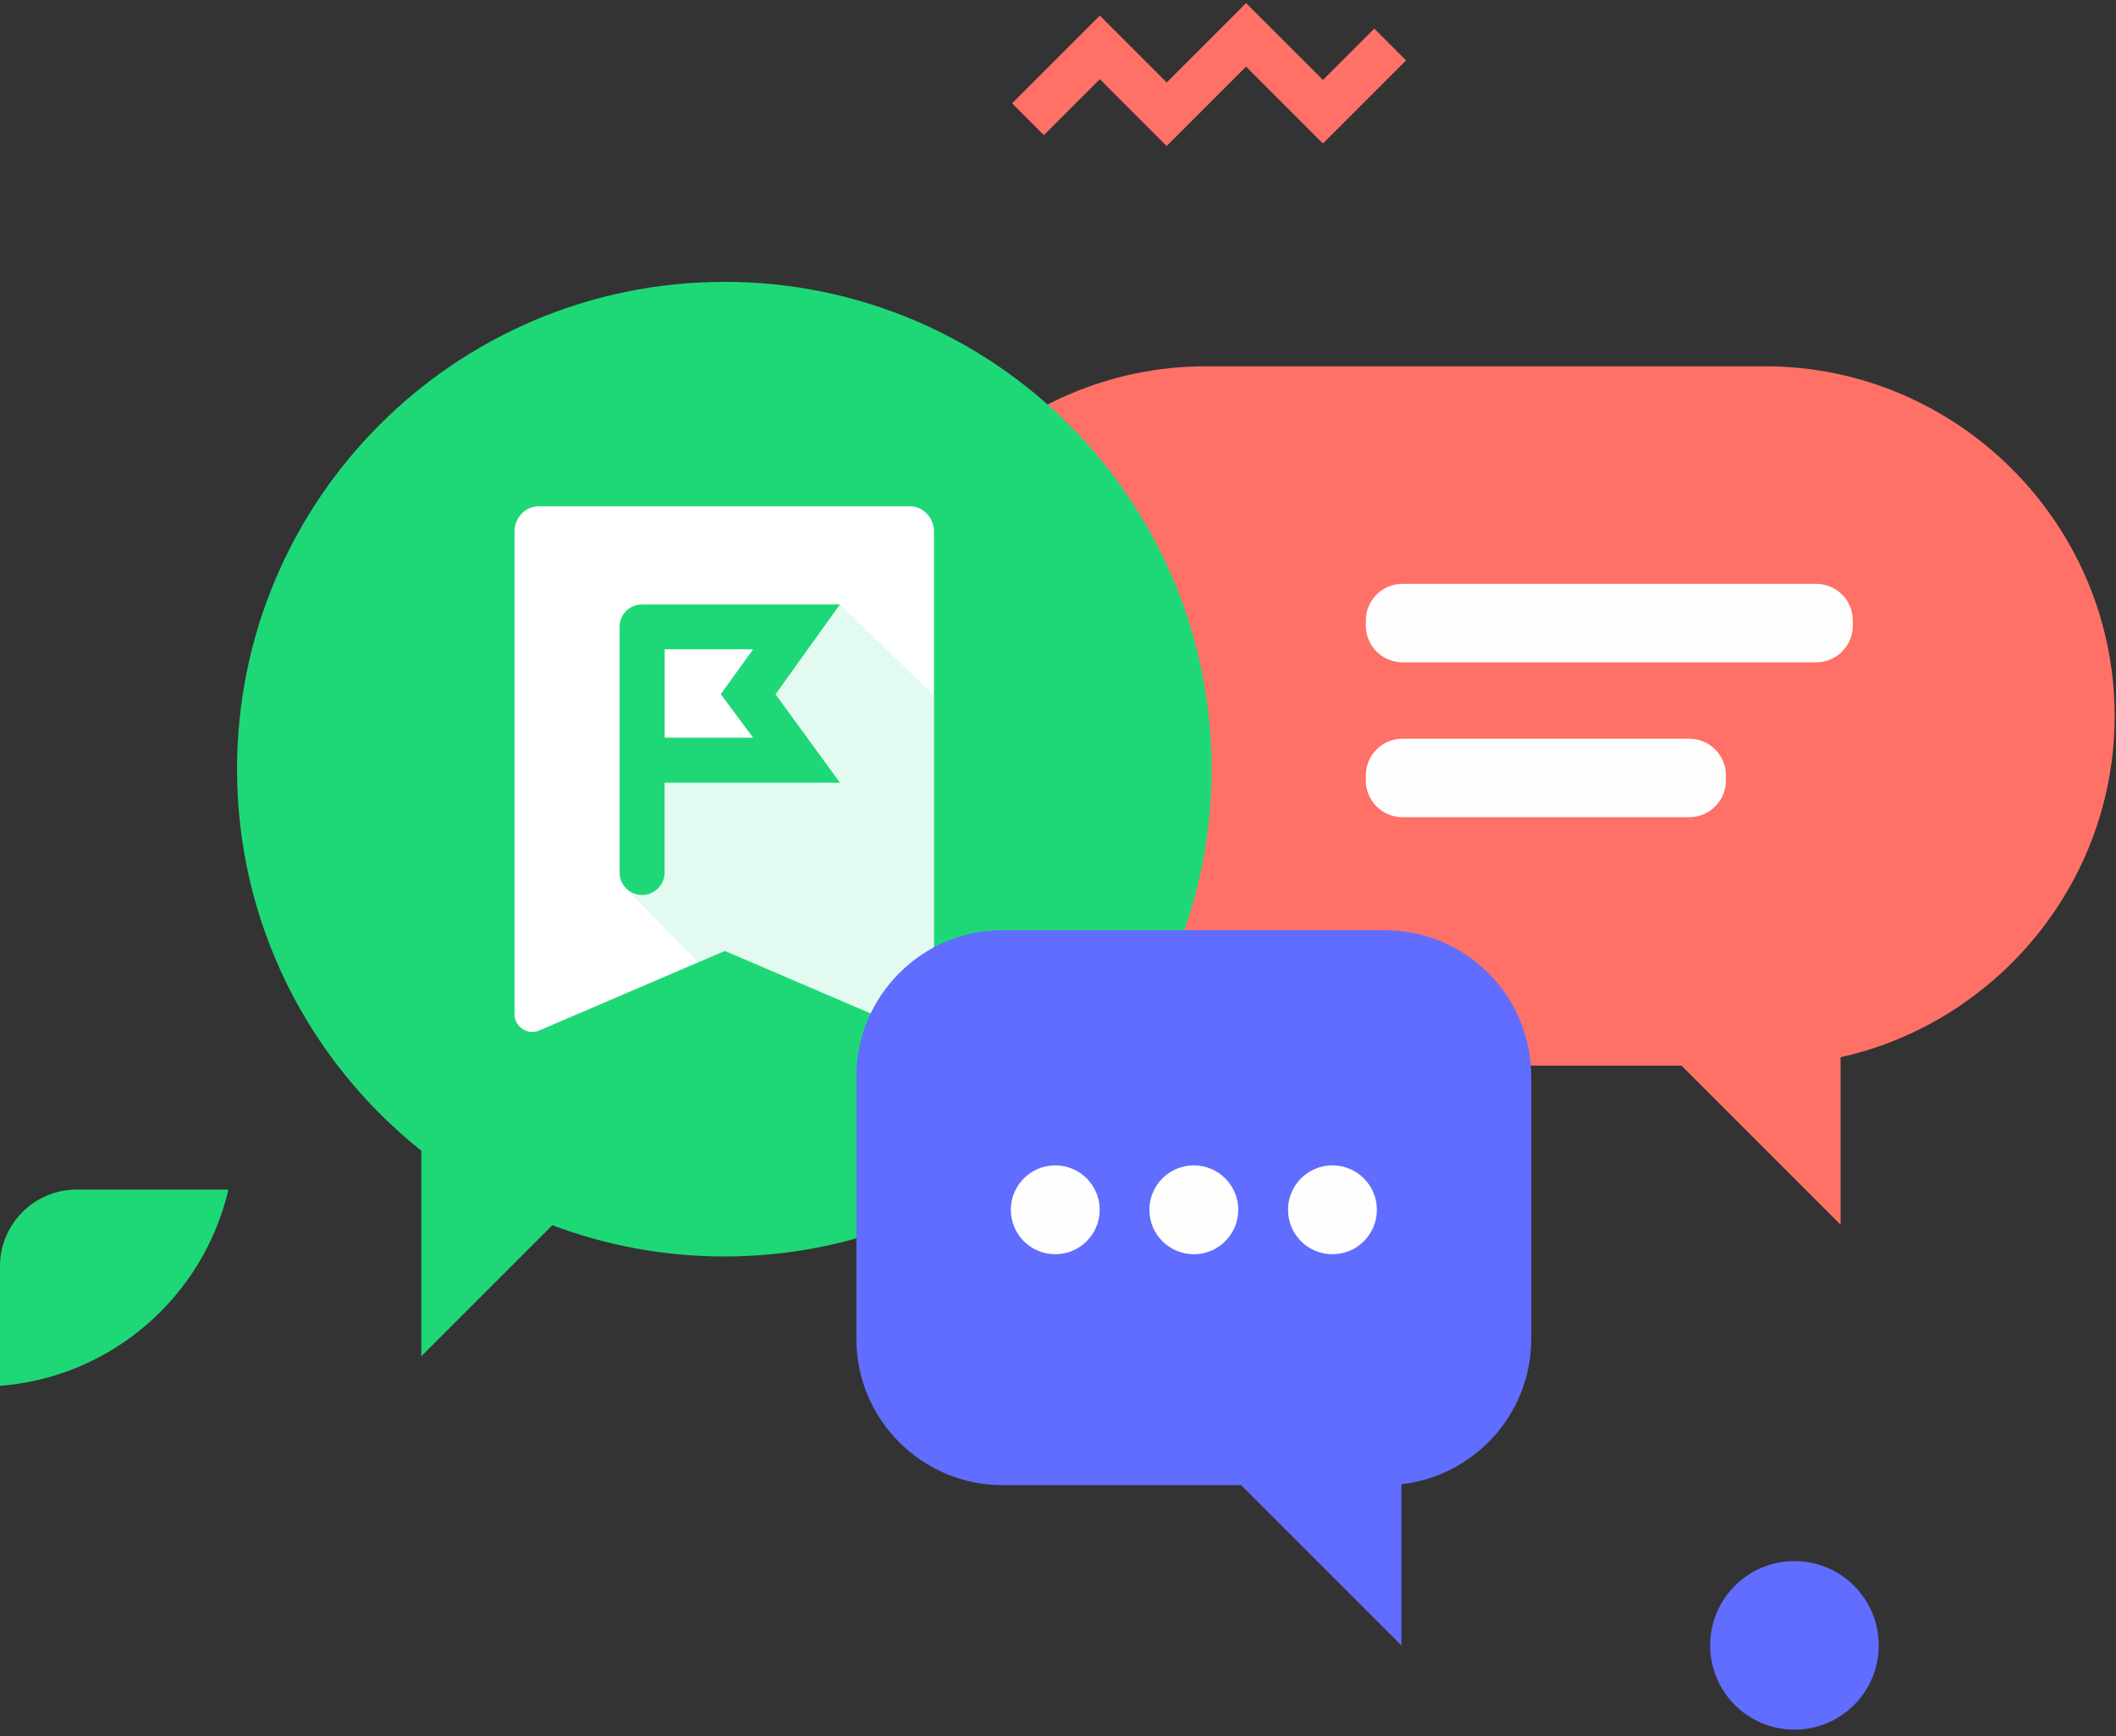 <?xml version="1.0" encoding="UTF-8"?> <svg xmlns="http://www.w3.org/2000/svg" width="301" height="247" viewBox="0 0 301 247" fill="none"><rect x="0" y="0" width="301" height="247" fill="#333333" stroke="none"/><path d="M255.26 246.04C261.882 246.04 267.25 240.672 267.25 234.05C267.25 227.428 261.882 222.06 255.26 222.06C248.638 222.06 243.27 227.428 243.27 234.05C243.27 240.672 248.638 246.04 255.26 246.04Z" fill="#616DFF"></path><path d="M251.08 52.1H171.56C144.21 52.1 121.82 74.48 121.82 101.84C121.82 129.2 144.2 151.58 171.56 151.58H239.19L261.82 174.21V150.39C284.05 145.44 300.81 125.51 300.81 101.84C300.81 74.48 278.43 52.1 251.07 52.1H251.08Z" fill="#FF7166"></path><path d="M165.96 20.77L156.45 11.26L148.49 19.22L143.97 14.7L156.45 2.22L165.96 11.73L177.25 0.44L188.19 11.37L195.49 4.07L200.01 8.59L188.19 20.41L177.25 9.48L165.96 20.77Z" fill="#FF7166"></path><path d="M32.49 169.22H10.87C4.89 169.22 0 174.11 0 180.09V197.13C15.93 195.9 28.96 184.39 32.49 169.22Z" fill="#1ED877"></path><path d="M103.03 40.1C64.75 40.1 33.72 71.13 33.72 109.42C33.72 131.4 43.97 150.98 59.93 163.68V192.92L78.57 174.28C86.18 177.15 94.42 178.73 103.03 178.73C141.31 178.73 172.35 147.7 172.35 109.41C172.35 71.12 141.32 40.09 103.03 40.09V40.1Z" fill="#1ED877"></path><path fill-rule="evenodd" clip-rule="evenodd" d="M103.12 135.27L129.66 146.65C131.27 147.25 133.05 146.05 132.86 144.27V75.61C132.86 73.61 131.27 72.02 129.47 72.02H76.58C74.78 72.02 73.19 73.61 73.19 75.61V144.25C73.19 144.54 73.23 144.83 73.34 145.11C73.81 146.42 75.27 147.11 76.58 146.64L103.12 135.26V135.27ZM91.35 85.98H119.48L110.32 98.76L119.49 111.34H94.54V124.11C94.54 125.88 93.11 127.31 91.34 127.31C89.57 127.31 88.14 125.88 88.14 124.11V89.1C88.17 87.36 89.6 85.96 91.34 85.99L91.35 85.98ZM94.55 104.93H107.13L102.53 98.74L107.13 92.36H94.55V104.94V104.93Z" fill="white"></path><path opacity="0.15" d="M132.86 144.25V98.95L119.49 85.98L110.32 98.75L119.49 111.33H94.54V124.1C94.57 125.84 93.17 127.27 91.43 127.3H91.34C90.45 127.27 89.6 126.92 88.94 126.31L99.31 136.89L102.9 135.3L129.46 146.66C131.26 147.26 133.04 146.06 132.85 144.26L132.86 144.25Z" fill="#43E09E"></path><path d="M258.35 83.05H199.5C196.623 83.05 194.29 85.383 194.29 88.26V89C194.29 91.877 196.623 94.21 199.5 94.21H258.35C261.227 94.21 263.56 91.877 263.56 89V88.26C263.56 85.383 261.227 83.05 258.35 83.05Z" fill="#FEFEFE"></path><path d="M240.3 105.08H199.5C196.623 105.08 194.29 107.413 194.29 110.29V111.03C194.29 113.907 196.623 116.24 199.5 116.24H240.3C243.177 116.24 245.51 113.907 245.51 111.03V110.29C245.51 107.413 243.177 105.08 240.3 105.08Z" fill="#FEFEFE"></path><path d="M197.05 132.31H142.6C131.17 132.31 121.82 141.66 121.82 153.09V190.48C121.82 201.91 131.17 211.26 142.6 211.26H176.55L199.35 234.06V211.13C209.7 209.97 217.82 201.14 217.82 190.49V153.1C217.82 141.67 208.47 132.32 197.04 132.32L197.05 132.31Z" fill="#616DFF"></path><path d="M150.11 178.41C153.6 178.41 156.43 175.58 156.43 172.09C156.43 168.6 153.6 165.77 150.11 165.77C146.62 165.77 143.79 168.6 143.79 172.09C143.79 175.58 146.62 178.41 150.11 178.41Z" fill="#FEFEFE"></path><path d="M169.82 178.41C173.31 178.41 176.14 175.58 176.14 172.09C176.14 168.6 173.31 165.77 169.82 165.77C166.33 165.77 163.5 168.6 163.5 172.09C163.5 175.58 166.33 178.41 169.82 178.41Z" fill="#FEFEFE"></path><path d="M189.54 178.41C193.031 178.41 195.86 175.58 195.86 172.09C195.86 168.6 193.031 165.77 189.54 165.77C186.05 165.77 183.22 168.6 183.22 172.09C183.22 175.58 186.05 178.41 189.54 178.41Z" fill="#FEFEFE"></path></svg> 